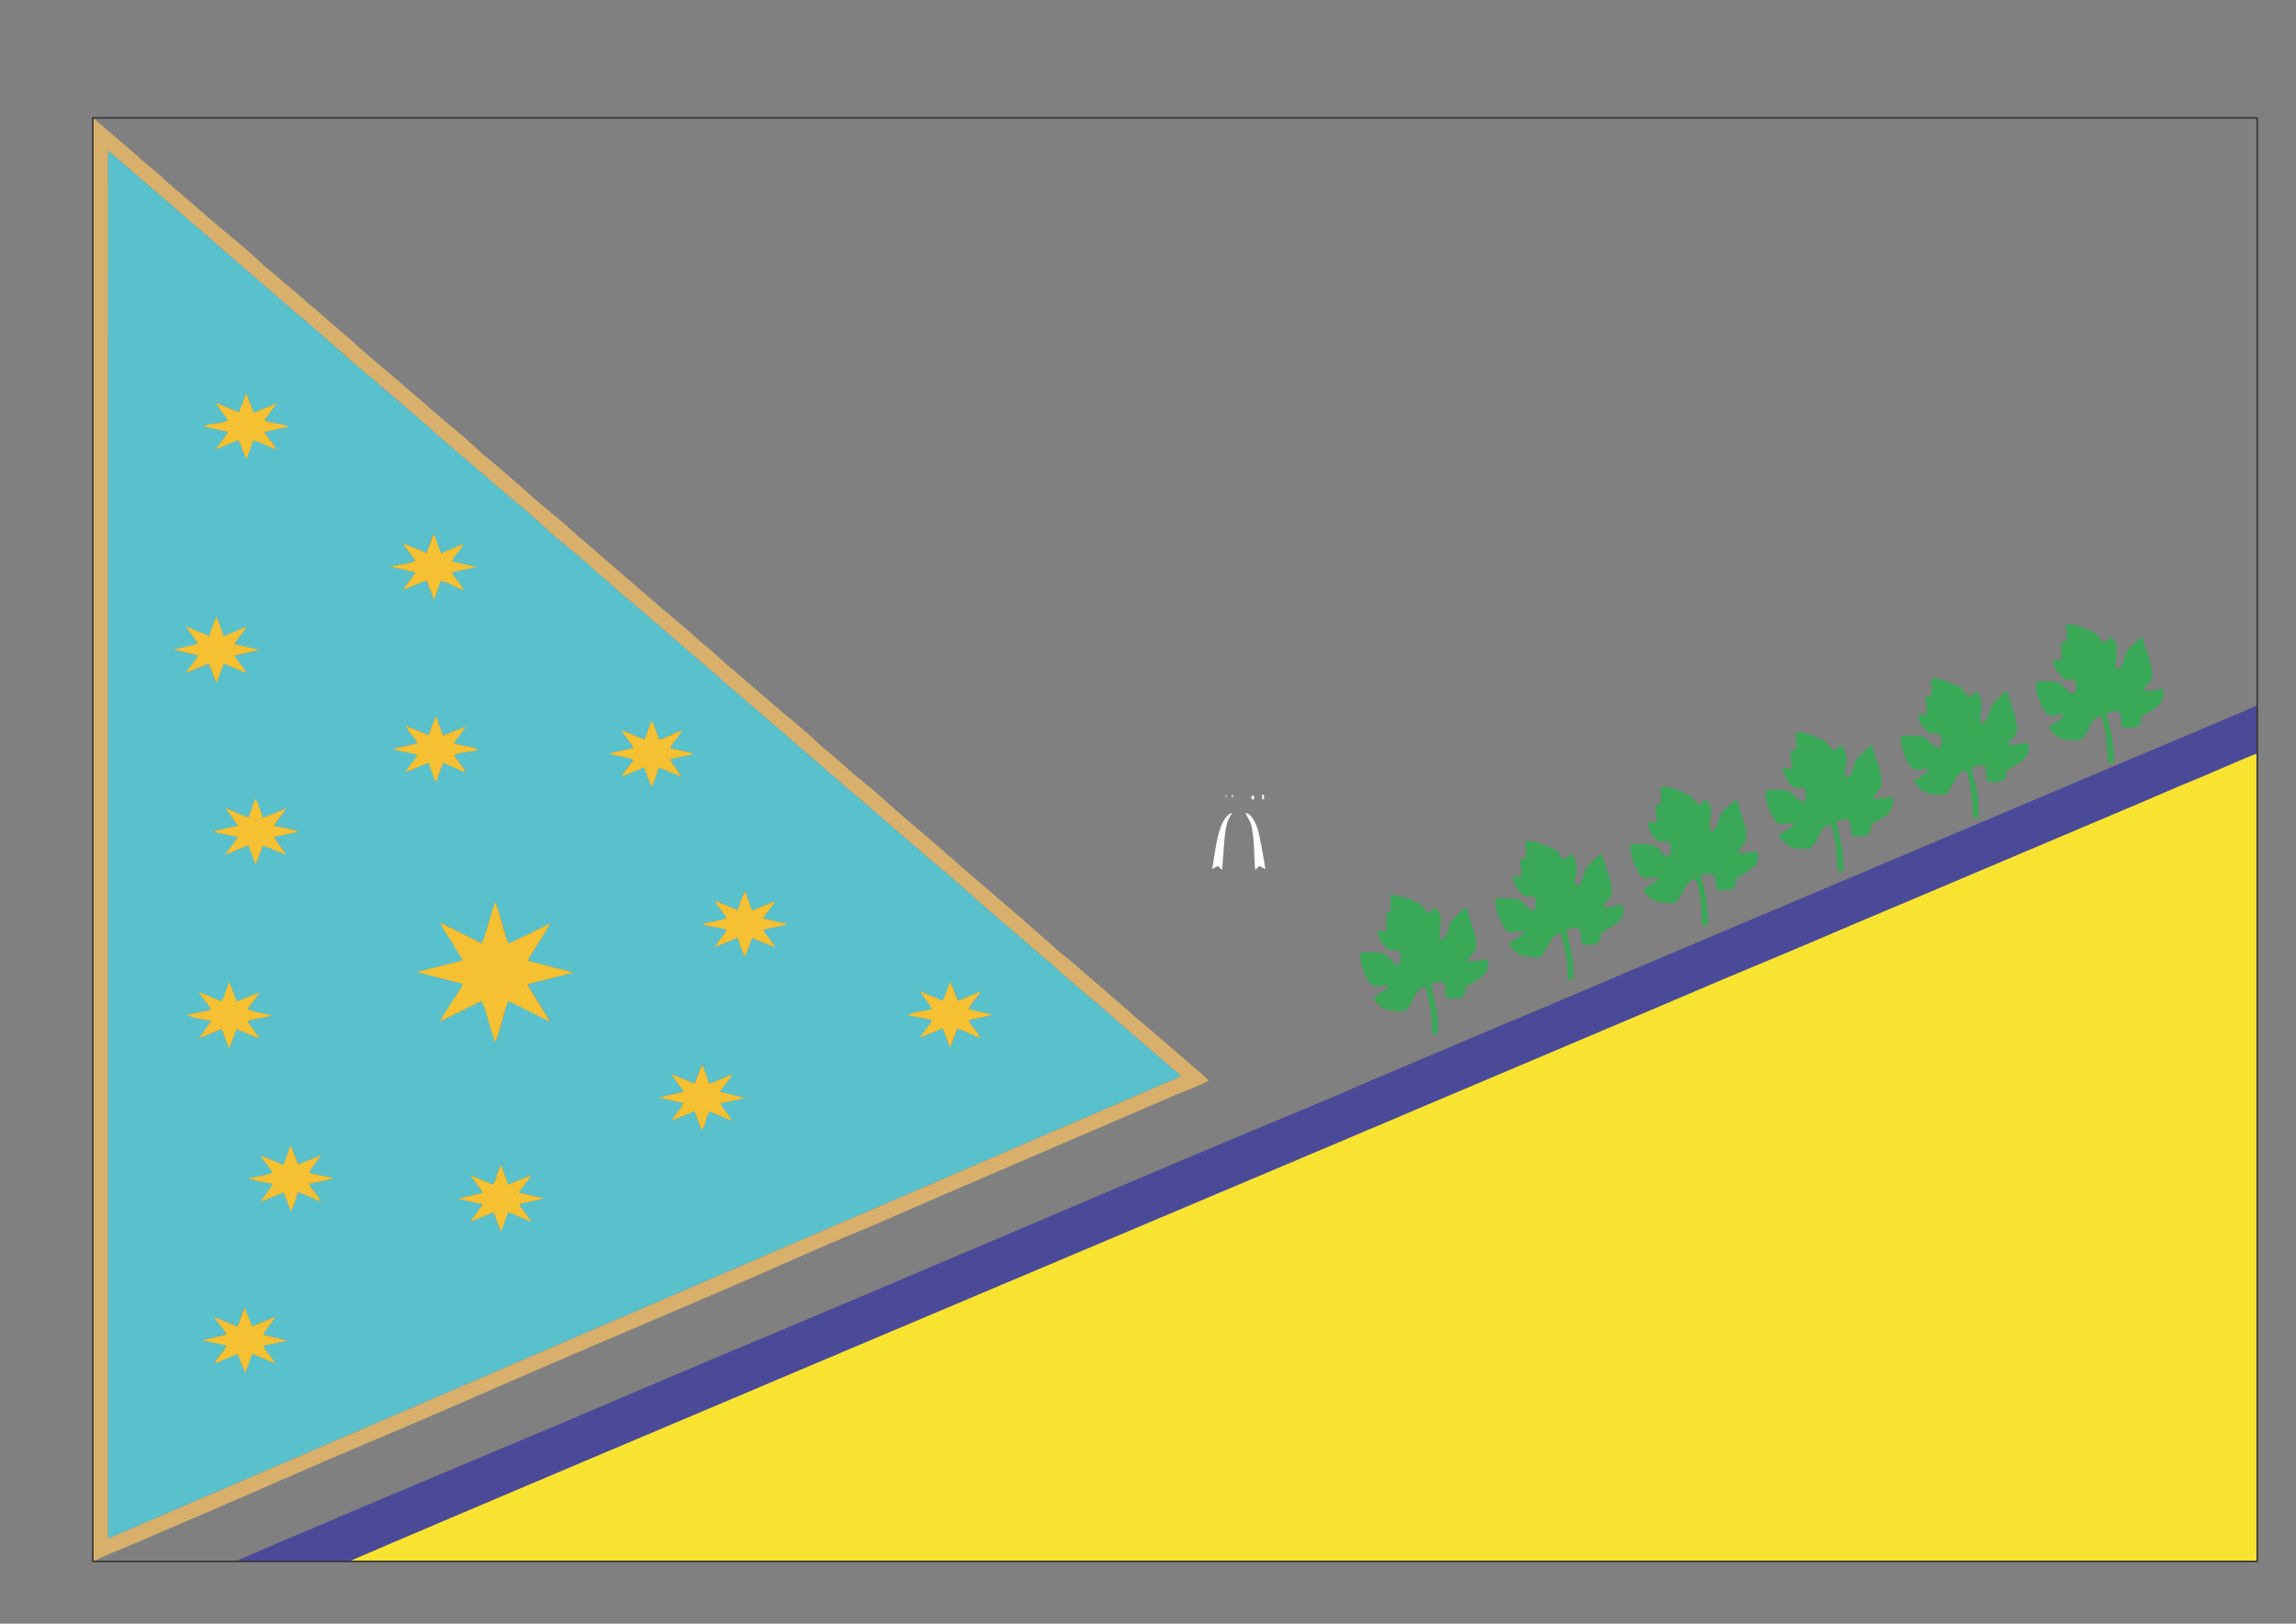 <?xml version="1.0" encoding="UTF-8"?>
<!DOCTYPE svg PUBLIC "-//W3C//DTD SVG 1.1//EN" "http://www.w3.org/Graphics/SVG/1.1/DTD/svg11.dtd">
<!-- Creator: CorelDRAW X6 -->
<svg xmlns="http://www.w3.org/2000/svg" xml:space="preserve" width="297mm" height="210mm" version="1.1" style="shape-rendering:geometricPrecision; text-rendering:geometricPrecision; image-rendering:optimizeQuality; fill-rule:evenodd; clip-rule:evenodd"
viewBox="0 0 29700 21000"
 xmlns:xlink="http://www.w3.org/1999/xlink">
 <rect x="0" y="0" width="29700" height="21000" fill="#808080" stroke="none"/>
 <defs>
  <style type="text/css">
   <![CDATA[
    .str0 {stroke:#373435;stroke-width:20}
    .fil11 {fill:none}
    .fil4 {fill:#39A857}
    .fil2 {fill:#4B4A98}
    .fil1 {fill:#59C1CC}
    .fil10 {fill:#D7D7D6}
    .fil3 {fill:#D8B06C}
    .fil9 {fill:#E5E4E4}
    .fil8 {fill:#EFF4F1}
    .fil5 {fill:#F5C032}
    .fil7 {fill:#F7F7F6}
    .fil0 {fill:#F9E331}
    .fil6 {fill:#FEFEFE}
   ]]>
  </style>
 </defs>
 <g id="Capa_x0020_1">
  <path class="fil0" d="M4517 20194l24682 0 0 -10449c-121,37 -608,258 -781,328 -260,104 -514,218 -771,327l-3084 1306c-522,217 -1023,437 -1542,653 -517,215 -1033,432 -1543,652l-3084 1306c-1247,533 -13823,5834 -13876,5878z"/>
  <path class="fil1" d="M2770 17031l302 125 89 -247 99 243 301 -124c-43,77 -123,155 -157,233l314 76 -315 66c31,80 121,150 154,228l-295 -123 -92 248 -99 -245 -299 123c12,-49 128,-161 157,-234l-321 -67 319 -74c-37,-83 -119,-153 -159,-230zm3315 -1832l293 121c47,-68 54,-186 104,-248l92 248 297 -124c-42,81 -122,157 -158,228l326 74 -322 72c11,52 129,165 153,230l-297 -125c-30,82 -60,182 -95,251l-95 -248 -299 124c39,-66 129,-169 155,-227l-319 -74 323 -75c-44,-80 -112,-150 -159,-228zm-2712 -256l297 122 88 -247 31 55c19,51 51,156 76,187l293 -123c-44,72 -121,157 -156,226 35,20 174,44 230,55 39,8 51,6 82,27l-313 67c32,80 118,145 154,228 -93,-27 -215,-105 -301,-117 -13,55 -61,207 -91,240l-92 -241 -297 122c37,-74 133,-169 154,-234 -71,-9 -270,-44 -314,-74 82,-15 249,-37 312,-72 -37,-72 -129,-160 -151,-221zm5705 -1171c31,36 77,184 91,241 91,-15 206,-91 302,-118 -36,80 -119,148 -157,227l323 75 -319 75c33,73 120,147 149,224l-286 -121c-52,61 -52,186 -107,241l-89 -246 -296 122c35,-77 111,-141 151,-226l-321 -73 325 -75c-45,-75 -115,-143 -158,-227l299 121 92 -241zm-6210 -820c26,-43 76,-193 94,-248 47,62 59,175 104,249l294 -121c-14,30 -130,188 -157,215 40,39 259,69 312,80 -31,23 -42,20 -81,28 -54,11 -197,35 -231,56l158 225 -299 -123 -97 249 -96 -252 -300 122c15,-13 153,-203 161,-229 -84,-15 -259,-39 -310,-76l311 -66c-34,-77 -120,-151 -156,-232l293 124zm9428 -258l99 250 294 -122c-34,76 -131,151 -156,229l317 75 -319 68c34,79 128,159 157,233l-298 -125 -98 249 -92 -251 -301 121c12,-10 56,-78 77,-105 30,-38 64,-74 82,-122l-316 -66c50,-33 245,-65 317,-74 -27,-76 -118,-154 -155,-235l298 125 97 -250zm-6065 -494c44,-53 133,-428 176,-531 59,102 129,471 180,533l540 -263 -301 484 600 154 -603 152 298 487 -535 -268c-57,67 -117,425 -179,531 -41,-99 -137,-484 -176,-533l-536 265c29,-81 267,-411 297,-486l-600 -154 599 -150 -148 -242c-37,-59 -127,-185 -146,-248l536 268zm3316 -429c13,-53 63,-207 94,-242l87 248 300 -124c-43,82 -113,147 -157,226l315 72c-68,39 -251,43 -310,80 37,75 117,142 151,223l-297 -121 -92 240c-37,-49 -75,-173 -94,-245l-298 123c43,-82 110,-142 152,-220 -77,-50 -230,-33 -308,-80 67,-31 260,-41 308,-80 -41,-74 -116,-142 -151,-221l300 121zm-6336 -1196c43,-68 53,-186 103,-247 26,71 62,192 95,249l295 -123c-40,77 -124,153 -157,228 83,20 257,40 318,76l-316 67c8,45 125,169 154,232l-299 -122 -97 248 -92 -253 -299 126c39,-76 124,-156 156,-225 -65,-38 -276,-45 -307,-82l313 -69 -159 -229 293 124zm5123 -1011c24,-38 35,-81 50,-124 12,-34 26,-90 51,-120l93 242c91,-15 203,-96 296,-116 -31,73 -117,148 -156,227l308 71c-56,34 -256,45 -308,81l152 221 -295 -121 -87 246c-42,-40 -75,-191 -106,-247l-290 119c30,-71 113,-150 152,-219 -31,-21 -183,-47 -237,-58l-63 -18c-1,-3 -5,-3 -8,-9l310 -66c-37,-81 -118,-149 -155,-231l294 120zm-2698 -298c29,37 66,179 88,220 6,12 11,15 16,23l292 -118 -157 216c29,21 38,18 78,26 27,6 56,12 85,18 38,8 120,21 153,36 -82,51 -235,26 -315,80 16,34 53,76 76,107 30,41 54,66 74,116l-287 -122c-26,30 -36,76 -52,120 -18,51 -25,92 -55,123l-87 -248 -298 124c35,-82 111,-141 152,-221l-43 -18c-65,-17 -225,-36 -268,-66l315 -70c-38,-75 -116,-145 -156,-228l298 122 92 -242zm-2838 -1289c29,51 74,186 95,252l295 -122c-29,73 -132,162 -152,227l322 73 -325 74c40,74 116,144 158,228l-295 -124c-32,70 -58,180 -95,244 -34,-40 -54,-165 -104,-244l-292 120c40,-76 118,-145 159,-227l-323 -75 319 -74c-23,-49 -110,-151 -155,-227l298 125 95 -249zm2813 -1075l91 254 295 -122c-34,77 -130,159 -152,226l316 72c-53,16 -110,26 -167,38 -63,13 -121,19 -152,45 28,25 141,182 158,216 -93,-20 -204,-102 -300,-118l-87 245 -99 -252 -300 124c40,-78 116,-148 157,-227l-325 -75c79,-18 270,-40 322,-76 -37,-71 -129,-157 -154,-225l298 123 96 -249zm-2424 -1817l96 251 297 -118 -157 217c29,21 181,46 235,57 96,19 56,14 73,27l-309 66c40,80 117,149 156,228 -91,-22 -210,-104 -299,-117l-89 244 -53 -122c-15,-42 -27,-87 -51,-126l-293 120c38,-73 126,-154 156,-228l-315 -70c85,-51 235,-26 314,-80 -40,-72 -124,-152 -155,-225l298 123 96 -249zm12088 8837c-26,-42 -71,-69 -108,-102l-762 -656c-229,-213 -545,-451 -760,-658 -102,-98 -224,-181 -326,-280l-652 -560c-245,-227 -597,-517 -864,-748 -581,-502 -1157,-992 -1737,-1498l-708 -607c-23,-20 -30,-31 -54,-49l-216 -185c-29,-28 -75,-68 -109,-96 -37,-29 -77,-64 -112,-94 -24,-21 -30,-31 -54,-49l-159 -138c-35,-29 -70,-60 -106,-89 -20,-16 -33,-32 -53,-49 -21,-18 -37,-26 -58,-45 -159,-147 -332,-278 -491,-424l-269 -234c-206,-198 -445,-362 -652,-560 -172,-165 -461,-394 -651,-561 -285,-251 -586,-492 -864,-748l-702 -602c-198,-157 -511,-441 -710,-616 -20,-18 -38,-28 -57,-46l-102 -92c-20,-18 -38,-28 -58,-45l-1086 -938c-135,-129 -290,-244 -428,-372l-755 -651c-69,-58 -141,-129 -216,-179l-1 17948 13879 -5978z"/>
  <path class="fil2" d="M3054 20194l1463 0c53,-44 12629,-5345 13876,-5878l3084 -1306c510,-220 1026,-437 1543,-652 519,-216 1020,-436 1542,-653l3084 -1306c257,-109 511,-222 771,-327 173,-69 661,-290 781,-328l0 -619 -8181 3460c-545,233 -1093,466 -1631,690l-1639 694c-509,226 -1109,470 -1631,689 -2181,916 -4350,1852 -6539,2768 -1083,453 -2182,931 -3269,1383 -32,13 -3213,1350 -3255,1384z"/>
  <path class="fil3" d="M1396 19899l1 -17948c74,50 146,121 216,179l755 651c138,128 293,243 428,372l1086 938c20,17 38,27 58,45l102 92c19,19 37,28 57,46 199,175 512,459 710,616l702 602c278,256 579,497 864,748 190,167 480,396 651,561 207,198 446,363 652,560l269 234c159,146 332,277 491,424 21,19 37,27 58,45 20,17 33,33 53,49 36,29 71,60 106,89l159 138c24,18 30,28 54,49 35,31 75,65 112,94 35,28 80,68 109,96l216 185c24,18 30,29 54,49l708 607c580,506 1157,996 1737,1498 266,230 619,520 864,748l652 560c101,99 223,182 326,280 215,206 531,444 760,658l762 656c37,33 82,60 108,102l-13879 5978zm-196 295l15 0c45,-37 370,-167 449,-199 149,-61 295,-129 447,-193 906,-382 1805,-788 2708,-1167 607,-255 1205,-515 1806,-778 1199,-525 2413,-1023 3604,-1553 296,-132 605,-265 904,-388 307,-126 601,-262 902,-390l2709 -1166c151,-64 298,-127 447,-193 134,-59 319,-118 444,-194 -41,-42 -63,-58 -109,-101l-788 -676c-34,-27 -87,-73 -116,-101l-786 -678c-191,-145 -526,-463 -736,-636l-621 -534c-43,-40 -69,-61 -115,-102 -35,-30 -75,-65 -112,-94 -22,-17 -32,-32 -53,-49l-622 -533c-26,-23 -33,-33 -60,-54 -27,-21 -28,-22 -55,-48 -178,-170 -381,-314 -559,-481 -111,-104 -236,-191 -344,-296 -171,-166 -379,-324 -559,-482l-676 -582c-77,-70 -148,-134 -227,-197 -23,-18 -37,-36 -60,-54 -26,-21 -29,-22 -56,-48 -107,-103 -225,-188 -337,-292 -21,-19 -37,-28 -58,-45l-956 -827c-35,-31 -75,-64 -112,-94 -38,-30 -79,-68 -115,-102 -180,-171 -383,-316 -566,-486 -47,-43 -65,-55 -109,-96l-337 -292c-75,-63 -159,-128 -228,-195 -190,-182 -472,-396 -674,-583 -73,-67 -156,-127 -229,-194 -195,-179 -508,-422 -674,-583 -69,-67 -156,-129 -228,-196l-281 -245c-22,-19 -36,-27 -57,-46l-281 -245c-22,-18 -36,-25 -58,-45 -113,-106 -233,-191 -343,-297 -180,-174 -531,-446 -732,-629l-172 -148c-108,-100 -226,-185 -330,-287 -106,-103 -230,-189 -337,-292l-449 -386c-34,-27 -86,-68 -108,-100l-10 0 0 18669z"/>
  <path class="fil4" d="M24984 8989l-74 25 17 228 -120 -11c8,45 26,114 50,147 123,174 130,77 218,115 64,27 32,130 21,183 -134,-22 -119,-100 -194,-137 -82,-40 -212,-23 -310,-20 -23,142 91,410 174,432 89,23 130,-28 187,0 -51,77 -154,97 -196,161 121,139 143,170 407,167 107,-94 118,-283 265,-316 65,129 93,445 90,608l74 4c10,-387 -60,-421 -87,-646 48,-29 100,-35 156,-24 46,30 21,176 50,200 44,19 125,15 179,-1 55,-16 60,-73 65,-141 112,-61 339,-164 277,-342 -18,-12 23,-22 -54,-6 -24,5 -43,11 -65,15 -56,10 -87,10 -143,-2 80,-118 154,-109 104,-322 -31,-133 -80,-233 -108,-371 -42,18 -169,145 -196,182 -56,76 -44,232 -144,237 -53,-94 84,-247 -61,-409 -46,17 -50,44 -91,68 -33,-27 -56,-52 -87,-94 -37,-50 -53,-39 -116,-67 -108,-47 -153,-75 -295,-79l10 218z"/>
  <path class="fil4" d="M21488 10385l-74 33 17 226 -121 -11c9,42 29,115 50,147 98,153 147,93 210,111 56,17 5,-3 28,19 24,41 17,116 -3,163 -213,-17 12,-184 -506,-151 -2,125 38,230 83,321 88,174 105,97 284,101 -28,73 -136,101 -196,162 62,140 203,183 403,173 47,-37 85,-102 117,-170 43,-90 62,-109 146,-147 75,103 87,479 94,610l72 2c5,-120 -2,-227 -20,-340 -17,-109 -54,-211 -69,-312 59,-14 82,-28 150,-19 71,69 18,136 58,203 44,18 132,12 181,-3 83,-25 28,-111 88,-152 57,-40 83,-44 173,-113 63,-48 113,-105 78,-229 -71,-4 -137,34 -254,23 6,-41 32,-42 92,-129 60,-86 -14,-286 -48,-380 -18,-48 -39,-145 -57,-184l-102 81c-203,178 -101,306 -229,333 -60,-74 77,-298 -69,-411l-88 72c-135,-115 -13,-85 -202,-163 -104,-43 -151,-78 -290,-80l4 212z"/>
  <path class="fil4" d="M23236 9691l-77 26 20 225 -120 -10c22,126 78,190 143,252 40,18 115,-19 147,26 23,53 8,108 -1,166 -140,-28 -119,-99 -199,-138 -61,-30 -238,-33 -307,-13 -17,104 42,251 84,328 90,163 111,86 277,89 -16,79 -148,100 -195,166 93,129 161,186 406,169 51,-58 77,-85 115,-169 34,-76 74,-128 148,-147 85,139 80,537 97,608l67 3c28,-293 -82,-543 -84,-648 52,-25 92,-30 151,-22 56,78 19,112 48,201 51,17 133,16 186,-1 55,-18 59,-82 64,-142 166,-79 316,-169 277,-351 -59,-7 -154,31 -261,20 74,-121 154,-118 103,-328 -31,-125 -90,-245 -105,-366 -49,24 -165,133 -199,177 -59,75 -39,222 -137,240 -58,-72 8,-105 2,-217 -5,-92 -16,-162 -86,-197l-61 72c-109,-39 -22,-86 -212,-159 -117,-45 -143,-77 -296,-82l7 220z"/>
  <path class="fil4" d="M18393 11713c-30,-39 -279,-141 -407,-138l4 211 -54 27 0 230 -120 -9c7,34 32,120 50,148 8,12 76,87 95,103 25,11 141,-22 157,55 2,11 2,32 1,44 -1,32 -7,59 -12,91 -208,-18 -24,-199 -506,-153 -23,100 72,410 183,433 55,11 121,-10 177,-14 -26,90 -148,98 -195,170 23,41 98,119 147,139 71,28 174,31 253,30 124,-88 106,-277 274,-319 23,107 54,203 70,321 41,297 -36,294 86,293 31,-232 -48,-445 -88,-650 43,-15 94,-30 149,-21 100,49 -46,225 146,211 123,-9 149,-14 159,-158 64,-24 156,-86 205,-126 68,-56 94,-103 71,-225 -103,9 -138,43 -261,22 20,-41 74,-82 104,-135 65,-113 -74,-374 -108,-558 -52,29 -166,133 -199,182 -51,77 -39,221 -143,237 -37,-85 72,-327 -66,-413 -44,25 -46,51 -94,71 -31,-36 -46,-57 -80,-102z"/>
  <path class="fil4" d="M26655 8309l19 232 -120 -11c26,151 58,153 97,196 20,23 23,36 42,57 47,23 216,-74 148,192 -124,-21 -115,-92 -189,-135 -60,-35 -242,-31 -317,-18 -6,111 35,229 79,313 85,162 105,117 288,103 -26,77 -84,77 -198,161 21,49 88,123 142,146 68,28 191,39 269,28 49,-56 78,-92 114,-171 40,-89 58,-106 147,-145 80,188 77,400 92,613l71 4c16,-336 -51,-412 -89,-651 231,-69 165,9 201,182 54,15 126,14 184,-2 64,-19 59,-76 73,-145 142,-61 322,-172 270,-354 -84,15 -149,43 -245,27 -2,-36 51,-75 88,-132 39,-61 19,-126 2,-199 -30,-128 -87,-237 -105,-365 -44,22 -170,140 -200,180 -29,39 -33,79 -48,135 -19,69 -46,98 -100,103 -25,-89 73,-339 -65,-412 -40,27 -38,41 -80,69 -112,-71 -24,-90 -201,-159 -114,-44 -150,-78 -299,-80 13,222 34,225 -67,239z"/>
  <path class="fil4" d="M20143 11015c-34,-48 -285,-142 -411,-141 13,226 35,215 -67,242l19 228 -119 -8c22,118 75,197 146,250 37,14 142,-25 156,60l-15 124c-12,4 19,12 -29,2 -12,-3 -23,-9 -32,-14 -143,-79 -15,-161 -443,-136 -13,108 38,247 82,326 89,162 107,102 283,94 -27,75 -125,100 -195,161 13,49 97,128 149,148 68,26 186,33 267,26 128,-186 113,-256 248,-315l46 140c41,168 49,291 49,469l74 0c4,-120 -3,-226 -21,-342 -17,-103 -53,-205 -67,-298 35,-25 95,-37 139,-28 59,23 47,114 52,154l11 37c1,-2 3,5 5,7 36,27 133,20 182,1 50,-19 56,-74 61,-134 126,-100 318,-123 279,-359 -96,0 -135,39 -259,21 51,-117 159,-87 100,-328l-113 -364c-51,31 -156,135 -193,182 -63,79 -37,215 -138,236 -55,-84 11,-98 5,-214 -5,-91 -19,-162 -76,-200l-76 73c-49,-23 -61,-52 -95,-100z"/>
  <path class="fil5" d="M6230 12200l-536 -268c20,63 110,189 146,248l148 242 -599 150 600 154c-29,75 -268,405 -297,486l536 -265c40,49 136,434 176,533 62,-106 122,-464 179,-531l535 268 -298 -487 603 -152 -600 -154 301 -484 -540 263c-51,-62 -121,-431 -180,-533 -43,103 -132,478 -176,531z"/>
  <path class="fil5" d="M8986 14013l-299 -121c43,84 113,152 158,227l-325 75 321 73c-41,85 -116,150 -151,226l296 -122 89 246c55,-55 55,-180 107,-241l286 121c-29,-77 -116,-152 -149,-224l319 -75 -323 -75c38,-79 121,-147 157,-227 -96,27 -211,103 -302,118 -14,-57 -60,-205 -91,-241l-92 241z"/>
  <path class="fil5" d="M8334 9564l-294 -120c38,81 118,150 155,231l-310 66c3,6 7,5 8,9l63 18c54,11 207,37 237,58 -39,69 -122,148 -152,219l290 -119c31,57 65,207 106,247l87 -246 295 121 -152 -221c52,-36 251,-46 308,-81l-308 -71c39,-79 125,-155 156,-227 -93,20 -204,102 -296,116l-93 -242c-25,30 -39,86 -51,120 -15,43 -26,86 -50,124z"/>
  <path class="fil5" d="M9547 11771l-300 -121c35,79 110,147 151,221 -48,39 -241,49 -308,80 78,47 231,30 308,80 -42,78 -109,138 -152,220l298 -123c19,72 57,196 94,245l92 -240 297 121c-35,-81 -114,-148 -151,-223 60,-37 243,-41 310,-80l-315 -72c45,-79 114,-145 157,-226l-300 124 -87 -248c-32,36 -82,189 -94,242z"/>
  <path class="fil5" d="M5544 9508l-298 -122c41,83 118,154 156,228l-315 70c43,30 203,49 268,66l43 18c-41,79 -117,139 -152,221l298 -124 87 248c31,-31 37,-71 55,-123 16,-45 26,-91 52,-120l287 122c-21,-50 -44,-75 -74,-116 -23,-31 -60,-74 -76,-107 80,-54 233,-29 315,-80 -33,-15 -115,-28 -153,-36 -28,-6 -58,-12 -85,-18 -40,-8 -49,-5 -78,-26l157 -216 -292 118c-6,-8 -10,-12 -16,-23 -22,-41 -59,-183 -88,-220l-92 242z"/>
  <path class="fil5" d="M3211 10575l-293 -124 159 229 -313 69c31,37 242,45 307,82 -32,69 -117,149 -156,225l299 -126 92 253 97 -248 299 122c-29,-64 -146,-187 -154,-232l316 -67c-61,-36 -235,-57 -318,-76 33,-75 117,-151 157,-228l-295 123c-33,-57 -68,-178 -95,-249 -50,61 -60,180 -103,247z"/>
  <path class="fil5" d="M2703 8225l-298 -125c45,76 132,178 155,227l-319 74 323 75c-41,82 -119,151 -159,227l292 -120c50,79 70,204 104,244 36,-65 63,-174 95,-244l295 124c-42,-84 -118,-153 -158,-228l325 -74 -322 -73c20,-65 124,-153 152,-227l-295 122c-21,-66 -66,-201 -95,-252l-95 249z"/>
  <path class="fil5" d="M6085 15199c48,78 116,148 159,228l-323 75 319 74c-26,58 -116,161 -155,227l299 -124 95 248c35,-70 65,-169 95,-251l297 125c-25,-66 -143,-178 -153,-230l322 -72 -326 -74c36,-71 116,-147 158,-228l-297 124 -92 -248c-50,61 -57,180 -104,248l-293 -121z"/>
  <path class="fil5" d="M2867 12952l-293 -124c36,81 122,154 156,232l-311 66c51,37 226,61 310,76 -8,26 -146,216 -161,229l300 -122 96 252 97 -249 299 123 -158 -225c34,-21 177,-46 231,-56 40,-8 50,-5 81,-28 -53,-11 -272,-41 -312,-80 27,-27 144,-185 157,-215l-294 121c-44,-74 -57,-187 -104,-249 -18,55 -68,206 -94,248z"/>
  <path class="fil5" d="M3373 14943c22,61 114,148 151,221 -63,35 -230,57 -312,72 44,30 243,65 314,74 -21,64 -117,160 -154,234l297 -122 92 241c30,-33 79,-185 91,-240 86,12 208,90 301,117 -36,-83 -122,-148 -154,-228l313 -67c-30,-21 -43,-19 -82,-27 -56,-11 -195,-35 -230,-55 35,-70 113,-154 156,-226l-293 123c-25,-31 -57,-136 -76,-187l-31 -55 -88 247 -297 -122z"/>
  <path class="fil5" d="M12199 12944l-298 -125c38,81 128,159 155,235 -71,9 -267,41 -317,74l316 66c-19,47 -52,84 -82,122 -21,26 -65,94 -77,105l301 -121 92 251 98 -249 298 125c-29,-73 -123,-154 -157,-233l319 -68 -317 -75c26,-78 122,-153 156,-229l-294 122 -99 -250 -97 250z"/>
  <path class="fil5" d="M3090 5333l-298 -123c32,73 115,153 155,225 -79,54 -229,29 -314,80l315 70c-30,74 -118,155 -156,228l293 -120c24,39 36,84 51,126l53 122 89 -244c89,13 208,95 299,117 -39,-79 -116,-148 -156,-228l309 -66c-17,-13 22,-8 -73,-27 -54,-11 -205,-36 -235,-57l157 -217 -297 118 -96 -251 -96 249z"/>
  <path class="fil5" d="M5514 7150l-298 -123c26,69 117,155 154,225 -52,36 -243,58 -322,76l325 75c-41,79 -117,149 -157,227l300 -124 99 252 87 -245c96,16 207,98 300,118 -17,-33 -130,-190 -158,-216 30,-26 89,-32 152,-45 57,-12 114,-22 167,-38l-316 -72c21,-67 118,-149 152,-226l-295 122 -91 -254 -96 249z"/>
  <path class="fil5" d="M2770 17031c40,77 122,147 159,230l-319 74 321 67c-29,72 -145,184 -157,234l299 -123 99 245 92 -248 295 123c-33,-79 -123,-149 -154,-228l315 -66 -314 -76c35,-79 114,-157 157,-233l-301 124 -99 -243 -89 247 -302 -125z"/>
  <path class="fil6" d="M15680 11239l74 -39 55 50c11,-130 28,-432 48,-535 22,-115 39,-126 83,-204 -188,62 -216,496 -260,728z"/>
  <path class="fil6" d="M16238 11251c26,-22 18,-28 53,-50 31,13 49,25 77,39 -16,-126 -50,-282 -74,-414 -23,-124 -82,-296 -184,-313 60,129 76,90 103,329 15,136 7,269 25,409z"/>
  <path class="fil7" d="M16211 10347c22,-31 20,-31 0,-63 -41,21 -31,48 0,63z"/>
  <path class="fil8" d="M16337 10339c8,-9 16,17 15,-34 -1,-44 -2,-14 -16,-30 -5,6 -12,-9 -12,30 0,50 10,28 14,34z"/>
  <path class="fil9" d="M15933 10293c1,41 25,18 20,3 -7,-24 -21,-20 -20,-3z"/>
  <path class="fil10" d="M15851 10293c-1,39 40,-3 12,-4 -15,0 -12,-12 -12,4z"/>
  <rect class="fil11 str0" x="1200" y="1525" width="27999" height="18669"/>
 </g>
</svg>
